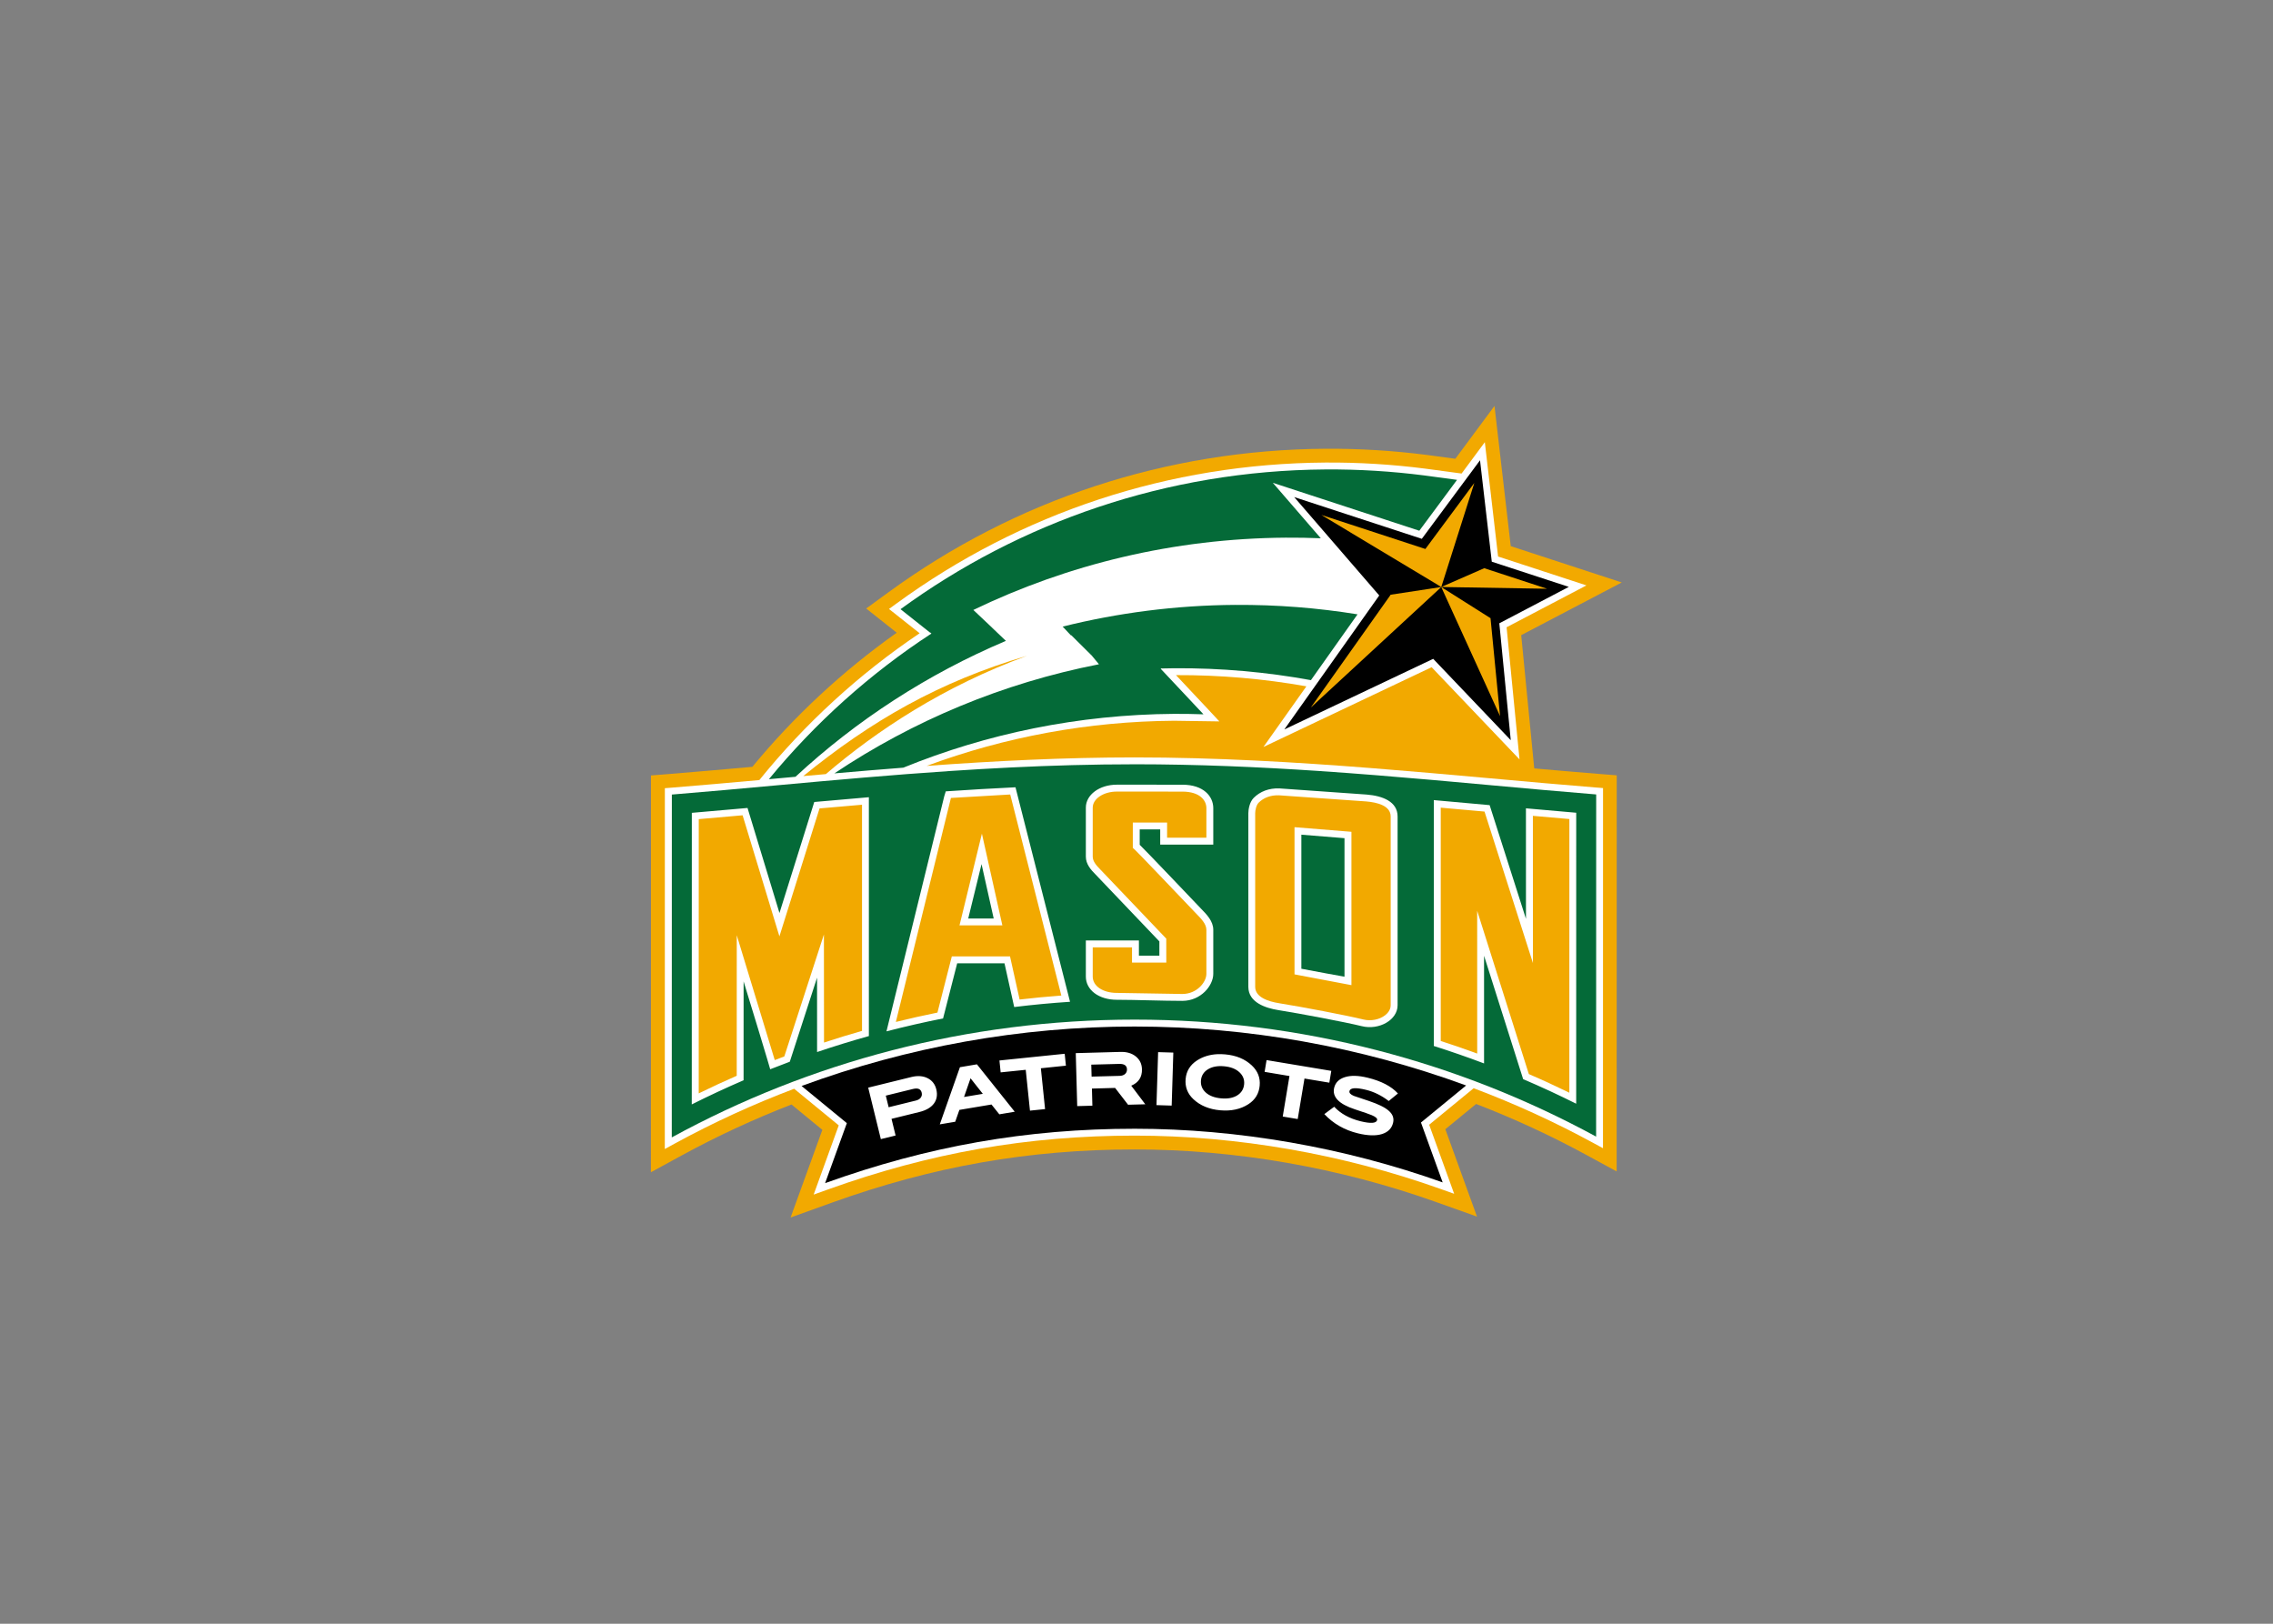 <svg clip-rule="evenodd" fill-rule="evenodd" stroke-linejoin="round" stroke-miterlimit="1.414" viewBox="0 0 560 400" xmlns="http://www.w3.org/2000/svg"><rect x="0" y="0" width="560" height="400" fill="#808080" stroke="none"/><g fill-rule="nonzero" transform="matrix(1.005 0 0 1.005 159.285 99.089)"><path d="m217.62 89.756c-1.046-10.712-2.918-29.861-3.195-32.664 3.245-1.701 24.649-12.916 24.649-12.916s-23.844-7.799-27.215-8.901c-.428-3.668-3.985-34.369-3.985-34.369l-5.091 6.868s-1.983 2.677-4.509 6.083l-6.973-.941c-8.277-1.061-16.659-1.57-24.946-1.514-38.877.266-75.918 12.453-107.12 35.23l-5.384 3.929s5.489 4.357 7.482 5.932c-13.278 9.419-25.192 20.498-35.391 32.875-6.878.614-13.62 1.213-20.186 1.741l-4.669.373-.015 97.267 7.502-4.096c8.709-4.755 17.721-8.931 26.963-12.513 3.169 2.606 6.364 5.223 7.567 6.209-1.228 3.386-7.789 21.494-7.789 21.494l10.163-3.658c24.739-8.89 48.311-13.031 74.188-13.031 24.669 0 50.183 4.443 73.785 12.855l10.133 3.612s-6.536-18.043-7.758-21.424c1.202-.986 4.392-3.597 7.542-6.188 9.242 3.567 18.254 7.723 26.963 12.458l7.492 4.075.02-97.09-4.669-.372c-5.087-.408-10.284-.855-15.557-1.323" fill="#f2a900"/><path d="m232.91 94.451c-34.54-2.768-73.71-7.392-113.27-7.392-17.177 0-34.274.865-50.953 2.078 19.198-7.119 39.683-10.918 60.633-11.064l11.109.161-2.702-2.903-2.606-2.778v.005l-.07-.075c-.005-.01-2.979-3.175-5.253-5.595 10.752-.045 21.484.881 31.964 2.747-5.595 7.894-10.531 14.863-10.531 14.863l41.232-19.552c1.539 1.615 21.544 22.596 21.544 22.596s-2.964-30.299-3.165-32.387c1.786-.936 19.572-10.259 19.572-10.259s-19.824-6.48-21.66-7.079c-.231-1.972-3.25-28.03-3.25-28.03l-2.546 3.437s-1.329 1.791-3.15 4.251l-8.956-1.207c-8.105-1.042-16.337-1.54-24.468-1.485-38.168.262-74.525 12.221-105.15 34.581l-1.796 1.308s5.645 4.473 7.512 5.953c-14.914 10.039-28.162 22.205-39.296 35.986-7.366.664-14.586 1.303-21.605 1.872l-1.555.12-.015 88.45 2.501-1.37c9.418-5.142 19.185-9.615 29.207-13.404 3.23 2.647 9.771 8.015 10.933 8.971-.695 1.917-6.149 16.971-6.149 16.971l3.386-1.217c25.122-9.031 49.056-13.238 75.335-13.238 25.051 0 50.958 4.518 74.917 13.056l3.376 1.202s-5.433-15.009-6.128-16.926c1.178-.966 7.784-6.385 10.908-8.95 10.022 3.773 19.788 8.226 29.207 13.348l2.496 1.358.015-88.281-1.555-.126" fill="#fff"/><path d="m200.92 167.472c-25.907-9.499-53.499-14.445-81.287-14.445-27.914 0-55.622 4.986-81.624 14.571l11.099 9.107-5.328 14.707c25.222-9.067 49.378-13.333 75.903-13.333 25.247 0 51.406 4.573 75.486 13.152l-5.318-14.677zm.86-149.81s-10.435 14.078-11.723 15.814c-2.119-.694-31.28-10.229-31.28-10.229s19.275 22.304 20.845 24.115c-1.419 2.003-23.265 32.84-23.265 32.84l36.493-17.308c1.519 1.595 19.009 19.934 19.009 19.934s-2.597-26.576-2.803-28.644c1.751-.916 17.036-8.926 17.036-8.926l-18.883-6.173c-.226-1.942-2.883-24.86-2.883-24.86l-2.546 3.436"/><path d="m166.43 16.474c-39.01.266-75.042 12.995-104.16 34.252l7.233 5.739.039-.024.299.252c-15.088 9.852-28.515 21.926-39.846 35.707 2.159-.191 4.334-.393 6.517-.589 14.959-13.867 32.398-25.202 51.586-33.317l-3.326-3.169.009-.008-4.662-4.402c23.134-11.16 49.106-17.529 76.561-17.72 2.888-.02 5.763.033 8.616.149-5.922-6.847-11.761-13.593-11.761-13.593s33.768 11.041 35.912 11.745c.775-1.046 5.577-7.522 9.245-12.469l-8.03-1.082c-7.92-1.016-16.011-1.525-24.237-1.47zm-22.122 33.199c-14.586.095-28.75 1.951-42.296 5.322l1.996 2.117.142.024 5.086 5.047h-.015l1.69 2.044c-23.658 4.619-45.625 13.88-64.856 26.745 5.57-.483 11.204-.961 16.895-1.399 20.478-8.342 42.895-13.026 66.39-13.191 2.415-.015 4.814.035 7.193.11l-2.61-2.775-.078-.087-7.807-8.309.094-.063c1.072-.03 2.155-.05 3.231-.055 11.467-.081 22.666.934 33.514 2.916 4.166-5.886 8.54-12.066 11.423-16.132-9.745-1.575-19.758-2.381-29.992-2.311zm-24.63 39.072c-10.278 0-20.406.295-30.338.778-4.966.242-9.883.534-14.748.857-14.595.97-28.715 2.249-42.223 3.483-9.007.822-17.737 1.625-26.163 2.303l-.018 84.036c33.701-18.4 72.359-28.87 113.47-28.87 40.971 0 79.512 10.39 113.13 28.679l.016-83.875c-8.405-.672-17.119-1.469-26.099-2.286-8.984-.821-18.234-1.659-27.713-2.415-4.742-.379-9.536-.737-14.386-1.063-14.55-.97-29.57-1.63-44.93-1.63z" fill="#046a38"/><path d="m115.29 93.743c-4.262.005-7.594 2.476-7.594 5.621v12.004c0 1.846 1.216 3.221 2.358 4.363.066.061 15.663 16.426 15.668 16.43v3.491h-5.015v-3.719h-13.011v8.852c0 3.291 3.191 5.684 7.594 5.684 4.407 0 11.359.267 16.053.267 4.584 0 7.594-3.766 7.594-6.619v-10.778c0-2.143-1.588-3.759-3.042-5.244 0 0-13.935-14.652-14.992-15.613v-3.773h5.023v3.726h13.011v-8.946c0-2.858-2.347-5.739-7.594-5.739l-16.053-.008zm-24.834.637c-5.766.276-11.474.616-17.099.998l-.377 1.226-14.159 57.603c4.593-1.187 9.216-2.247 13.876-3.168.452-1.766 2.93-11.456 3.459-13.514h11.596c.427 1.937 2.004 9.018 2.382 10.723 4.548-.558 9.108-.987 13.687-1.289l-13.369-52.568zm64.631.275c-2.481-.081-4.642.724-6.242 2.319-1.042 1.046-1.313 2.91-1.313 3.75v42.578c0 3.854 4.303 5.214 7.327 5.692 5.318.845 16.504 2.957 20.464 3.938 4.262 1.057 8.797-1.52 8.797-5.118v-46.273c0-3.672-3.69-5.06-7.595-5.377l-21.375-1.509h-.055zm-100.58 2.162c-4.533.377-9.006.774-13.388 1.171-1.263 4.025-6.396 20.411-8.53 27.209-2.022-6.651-6.698-22.018-7.83-25.747-4.573.403-10.355.903-13.656 1.195 0 7.225-.01 59.036-.015 71.47 4.176-2.098 8.412-4.068 12.704-5.919 0-2.717.007-14.946.007-24.229 2.446 7.979 5.293 17.31 5.826 19.166l.692 2.366c1.6-.634 3.198-1.249 4.803-1.848.705-2.168 4.102-12.625 6.683-20.605 0 6.551.003 16.148.008 18.231 4.196-1.418 8.43-2.727 12.696-3.915zm138.49.707v60.268c4.141 1.314 8.254 2.742 12.319 4.277v-26.391c3.311 10.395 8.351 26.339 9.583 30.243 4.393 1.877 8.732 3.884 13.003 6.022 0-12.402.008-64.096.008-71.321-2.978-.262-7.989-.702-12.327-1.085.005 4.478.008 27.091.008 27.091-3.079-9.66-7.578-23.728-8.907-27.869-4.468-.407-9.032-.827-13.687-1.234zm-32.468 8.475c2.576.207 8.33.671 10.574.857.005 2.979 0 30.055 0 33.954 0 0-8.264-1.477-10.574-1.95zm-78.401 7.217c1.328 5.937 2.451 10.978 2.98 13.333h-6.25l.008-.015s1.738-7.109 3.262-13.317zm34.025 46.031-10.927.299.354 12.987 3.718-.102-.11-4.198 5.684-.158 3.176 4.12 4.222-.11-3.444-4.56c1.806-.755 2.681-2.107 2.626-4.049-.036-1.298-.539-2.336-1.51-3.121-.976-.785-2.239-1.154-3.789-1.108zm9.261.055-.401 12.987 3.726.118.401-12.995zm-22.901.401-15.998 1.643.299 2.917 6.147-.629 1.038 10.008 3.703-.378-1.03-10.008 6.14-.636zm37.397.102c-1.879.095-3.538.609-4.969 1.541-1.685 1.092-2.606 2.599-2.783 4.52-.176 1.953.454 3.605 1.903 4.969 1.665 1.565 3.857 2.474 6.564 2.72 2.692.242 4.996-.256 6.919-1.494 1.67-1.081 2.591-2.599 2.767-4.552.176-1.922-.467-3.566-1.926-4.944-1.655-1.565-3.828-2.471-6.525-2.713-.676-.061-1.324-.078-1.95-.047zm12.091 1.447-.48 2.885 6.093 1.022-1.651 9.929 3.672.613 1.658-9.929 6.093 1.014.48-2.893zm-36.124.935c1.243-.035 1.877.408 1.903 1.329.015.463-.142.848-.464 1.14-.327.292-.773.449-1.337.464l-6.871.181-.078-2.933zm-34.882.103-4.167.707-4.937 14.009 3.781-.637 1.022-2.908 7.87-1.321 1.926 2.406 3.774-.637zm60.59.479c1.585.141 2.831.621 3.726 1.431.896.815 1.293 1.807 1.188 2.964-.106 1.187-.672 2.102-1.683 2.736-1.016.634-2.331.877-3.946.731-1.631-.146-2.891-.626-3.782-1.431-.89-.81-1.277-1.8-1.171-2.987.105-1.163.677-2.066 1.714-2.705 1.036-.639 2.354-.885 3.954-.739zm32.107 2.351c-.925-.023-1.744.08-2.468.306-1.449.448-2.338 1.32-2.65 2.603-.543 2.239 1.149 4.002 5.079 5.291 2.244.734 3.633 1.215 4.166 1.446.946.403 1.377.8 1.282 1.187-.191.795-1.535.903-4.025.299-2.747-.669-4.909-1.861-6.494-3.561l-2.421 1.8c2.198 2.345 4.945 3.917 8.231 4.717 2.42.589 4.392.646 5.912.173 1.474-.468 2.38-1.383 2.712-2.752.272-1.122-.083-2.113-1.069-2.963-.926-.821-2.547-1.618-4.867-2.398-1.232-.413-2.461-.822-3.679-1.234-.825-.348-1.188-.748-1.077-1.195.191-.805 1.543-.908 4.049-.299 1.957.478 3.813 1.39 5.574 2.744l2.256-1.848c-1.615-1.766-4.096-3.058-7.437-3.868-1.122-.274-2.149-.425-3.074-.448zm-106.62.071c-.656-.048-1.363.018-2.115.204l-10.613 2.61 3.098 12.618 3.616-.888-.998-4.081 6.816-1.674c1.655-.408 2.839-1.092 3.569-2.068.724-.976.921-2.145.589-3.498-.312-1.263-1.021-2.172-2.138-2.736-.558-.279-1.168-.44-1.824-.487zm12.358.518 3.011 3.813-4.607.771zm-13.305 2.51c.719.001 1.163.339 1.329 1.007.11.458.036.861-.221 1.218-.251.353-.654.588-1.202.724l-6.675 1.643-.699-2.846 6.658-1.635c.302-.075.57-.111.81-.11z" fill="#fff"/><path d="m202.93 19.784c-1.147 1.55-11.816 15.935-11.816 15.935l-.181.251s-22.904-7.495-25.495-8.341l29.394 17.657 8.097-25.503zm-8.097 25.503 25.927.432c-1.686-.553-15.401-5.039-15.401-5.039zm-.008.008-12.476 1.894c.025.031.039.048.039.048s-17.851 25.202-19.552 27.602h.008l31.981-29.536 14.418 31.643c-.211-2.204-2.335-23.962-2.335-23.962s.006-.014.032-.024l-12.112-7.664zm-101.54 16.854c-21.67 6.39-38.214 15.959-54.858 29.489 1.836-.161 3.683-.326 5.535-.487 12.457-10.672 28.966-21.575 49.323-29.002zm22.004 33.286c-3.256 0-5.904 1.767-5.904 3.931v12.004c0 1.081.711 2.011 1.863 3.168.015.015.052.049 14.316 15.008l1.847 1.934v.684l.008 5.189h-8.404v-3.727h-9.63v7.162c0 2.314 2.483 3.994 5.904 3.994l16.053.267c3.602 0 5.904-2.917 5.904-4.929v-10.778c0-1.454-1.242-2.713-2.555-4.057-5.605-5.891-14.189-14.871-14.929-15.55l-.55-.503v-6.21h8.404v3.726h9.63v-7.256c0-1.872-1.547-4.049-5.904-4.049zm-26.132.715c-2.149.126-12.681.739-14.528.849-.005.01-.032.095-.032.095 0 .005-10.682 43.455-13.475 54.81 3.381-.836 6.791-1.612 10.196-2.296.448-1.751 3.522-13.773 3.522-13.773h14.269s2.255 10.141 2.351 10.574c3.396-.397 6.812-.723 10.228-.975-.891-3.507-11.902-46.812-12.531-49.283zm65.871.197c-2.003-.061-3.727.566-4.985 1.824-.563.563-.833 1.853-.833 2.547v42.586c0 2.551 3.212 3.589 5.904 4.017 5.454.87 16.64 2.997 20.605 3.978 1.852.458 3.955.046 5.354-1.046.503-.397 1.352-1.239 1.352-2.437v-46.273c0-2.651-3.288-3.468-6.046-3.695.02 0-21.352-1.501-21.352-1.501zm-102.2 2.314c-2.461.211-8.812.763-10.417.904-.02.06-9.835 31.36-9.835 31.36s-8.306-27.312-9.025-29.677c-1.937.171-8.594.757-10.747.943 0 2.717-.008 62.433-.008 67.223 3.069-1.499 6.181-2.947 9.316-4.316 0-1.373.008-34.449.008-34.449l9.135 30.015s.08.253.181.59c1.076-.408 1.713-.655 2.342-.896.448-1.389 9.709-29.897 9.709-29.897s.019 23.736.024 26.493c3.089-1.017 6.201-1.977 9.316-2.862v-55.43zm141.87.715v57.193c3.014.971 6 2.01 8.938 3.082 0-3.945-.008-34.999-.008-34.999l12.665 40.031c3.351 1.444 6.669 2.983 9.929 4.568 0-4.866.008-64.237.008-67.082-1.881-.166-7.381-.651-8.946-.787 0 3.205.015 36.084.015 36.084s-11.71-36.617-11.871-37.13c-1.61-.14-8.235-.737-10.731-.959zm-35.848 4.788 13.954 1.132v37.586l-13.954-2.641zm-76.634 1.588 5.015 22.484h-10.511l.519-2.107 4.976-20.377z" fill="#f2a900"/></g></svg>
